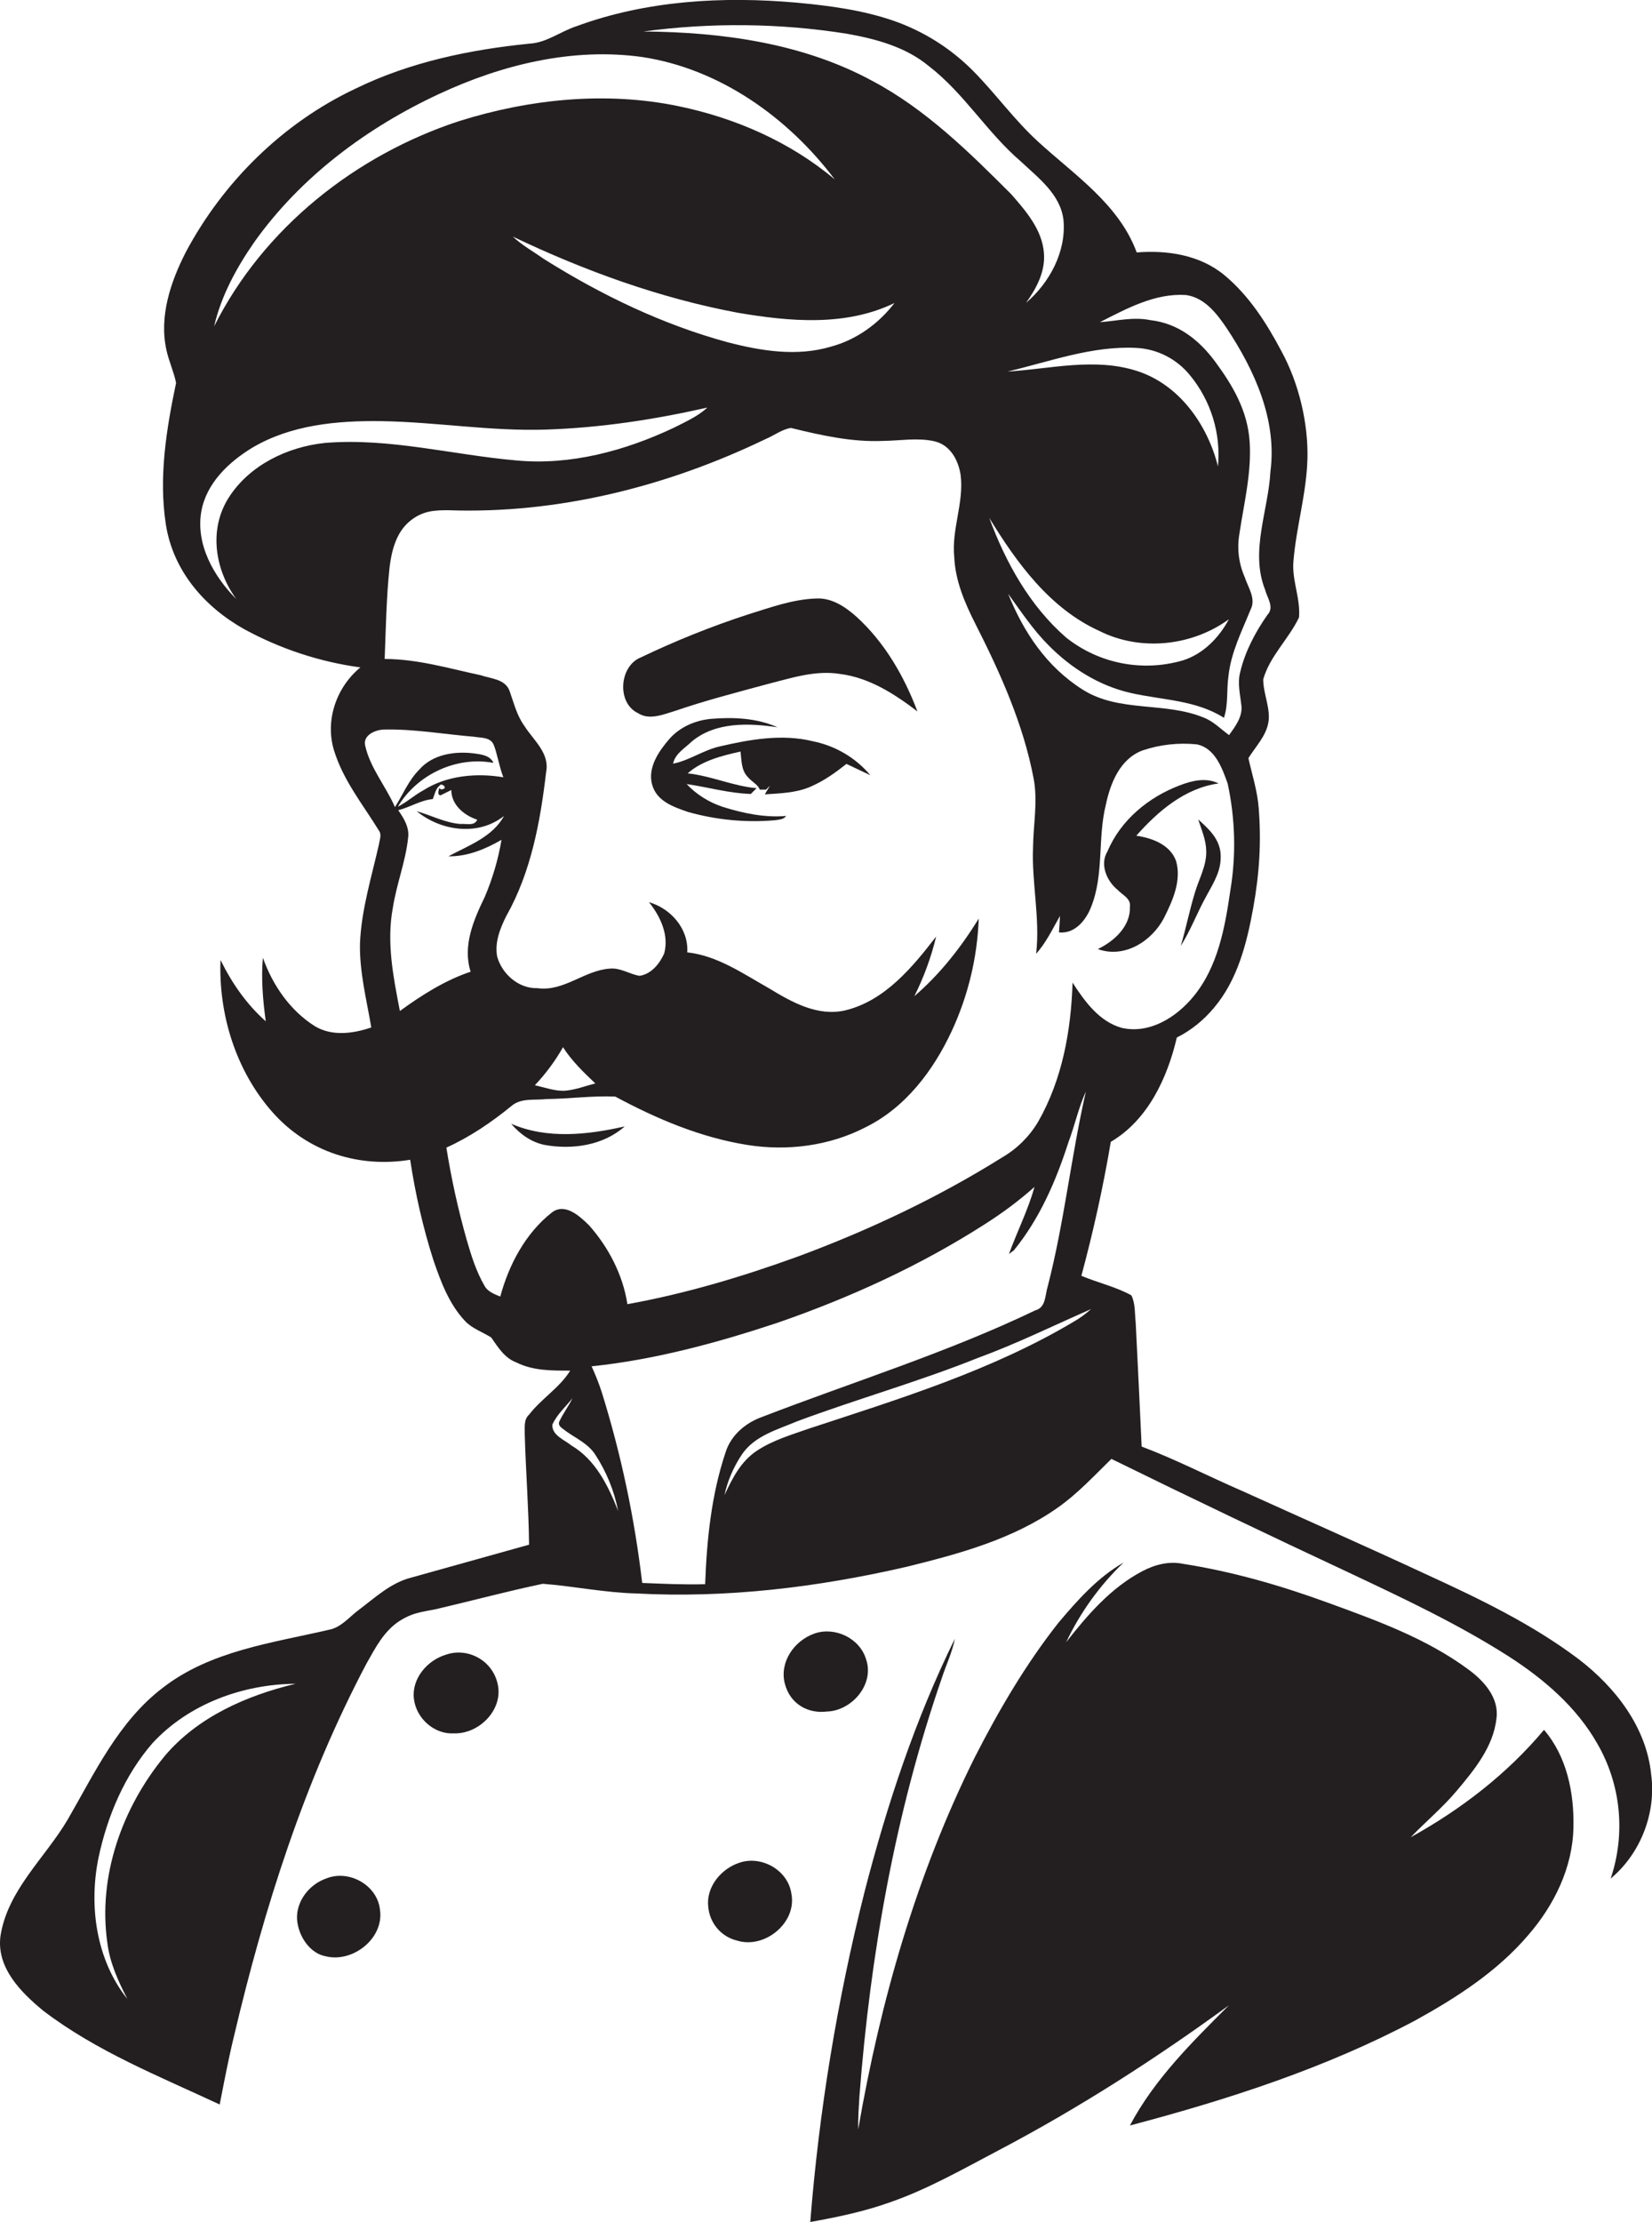 <?xml version="1.0" encoding="utf-8"?>
<!-- Generator: Adobe Illustrator 19.2.0, SVG Export Plug-In . SVG Version: 6.00 Build 0)  -->
<svg version="1.1" id="Layer_1" xmlns="http://www.w3.org/2000/svg" xmlns:xlink="http://www.w3.org/1999/xlink" x="0px" y="0px"
	 viewBox="0 0 803.1 1080" style="enable-background:new 0 0 803.1 1080;" xml:space="preserve">
<style type="text/css">
	.st0{fill:#231F20;}
</style>
<title>biseeise_chef_flat_black_logo_White_background_478d9ba7-8bc1-47d4-9390-e57428ed30bf</title>
<path class="st0" d="M685.8,893c7.3-7.6,15.5-14.4,22.3-22.5c8.6-10.2,17.9-21.5,19.4-35.3c1.3-10-6.1-18.2-13.6-23.7
	c-20.4-15.1-44.5-23.8-68.1-32.4s-46.5-15.2-70.7-19c-6.8-1.4-13.8,0.4-19.8,3.6c-15.2,8-26.6,21.2-37,34.5
	c6.9-14.5,16.3-27.6,27.9-38.7c-12.6,7.2-22.4,18.3-31.7,29.3c-15.9,20.2-28.9,42.4-40.6,65.3c-28.3,56.8-45.9,118.5-56.7,180.9
	c-0.1-5.4,0.3-10.8,0.6-16.1c5.3-68.9,17.4-137.7,40-203.1c2.1-6.5,5.1-12.6,6.4-19.3c-19.3,39.2-33,80.8-43.9,123
	c-13.3,52.7-22.1,106.4-26.4,160.5c12.9-2.3,25.9-5,38.3-9.4c18.6-6.4,35.7-16.2,53-25.3c39.2-20.6,76.4-44.5,112.2-70.6
	c-17.8,17.8-36.2,35.9-48.1,58.4c47.7-12.6,95.1-27.9,138.8-51.1c20.1-11.1,39.8-23.8,54.8-41.4c12.6-14.5,21.7-32.9,22-52.5
	c0.4-16.6-3.2-34.4-14.3-47.3C732.7,862.2,710.2,879.5,685.8,893z"/>
<path class="st0" d="M401.9,831.9c12.2-0.3,23.4-13.3,19.1-25.5c-3.1-10.2-15.2-15.9-25.1-12.4s-17,13.9-14.4,24.2
	S393.1,833,401.9,831.9z"/>
<path class="st0" d="M359.4,905.4c-8.8,2.9-16.2,11.7-15.1,21.4c0.7,7.9,6.2,14.5,13.9,16.4c13.5,4.3,29.4-8.7,26.5-22.9
	C383,908.9,370.1,901.7,359.4,905.4z"/>
<path class="st0" d="M158.7,913c-7.3,2.5-13.2,9.1-14.2,16.9s4.4,19,13.6,20.9c13.3,3.5,28.8-8.7,26.6-22.7
	C183.4,916.3,169.7,908.6,158.7,913z"/>
<path class="st0" d="M216.7,804.3c-9,2.7-16.6,11.6-15.5,21.3s10,17.5,19.5,16.9c11.9,0.4,23.6-11,21.4-23.2
	S227.4,800.5,216.7,804.3z"/>
<path class="st0" d="M533.7,461.3c12.9,4.7,26.3-3.8,32.2-15.2c4.2-8.4,8.6-18.2,5.8-27.7c-2.9-7.9-11.7-11.1-19.3-12.2
	c10.5-11.9,23.7-23.2,40-25.4c-6-3-12.9-1.4-18.8,0.9c-15.2,5.7-28.8,16.9-35.2,32.1c-3.9,6.3-0.4,14.4,4.9,18.7
	c2.3,2.5,6.6,4.2,6,8.3C549.6,450.3,541.6,457.5,533.7,461.3z"/>
<path class="st0" d="M802.7,862.5c-2.3-23-17.4-42.4-35.3-56.1c-22.7-17.1-48.4-29.4-74.1-41.2c-29.7-13.8-59.6-27-89.4-40.5
	c-16.4-7.1-32.2-15.3-48.9-21.6c-0.9-20.1-1.9-40.2-2.9-60.3c-0.5-4.4-0.1-9.2-2.1-13.2c-7.6-4.2-16.3-6.1-24.3-9.5
	c5.8-21.5,10.6-43.2,14.3-65.1c18-10.6,27.5-31,32.1-50.7c7-3.5,13.1-8.5,18.1-14.5c11.4-13.5,15.9-31.2,19-48.3s4-32.4,2.7-48.7
	c-0.6-8.3-3.2-16.2-5-24.3c3.4-5.5,8.5-10.6,9.7-17.3s-2.5-14-2.5-21c3.2-11.3,12.4-19.6,17.4-30.1c0.8-9.3-3.6-18.2-2.7-27.5
	c1.4-16.7,6.4-33,6.8-49.8s-4-36.3-12.7-52.2c-7.2-13.6-15.7-26.9-27.6-36.8s-27.8-12.3-42.7-11.1C544,99.3,522.3,85,504.7,68.9
	C493,58.2,484,45.5,473.1,34.5c-10.8-10.9-23.9-19.2-38.4-24.3c-15.2-5.3-31.3-7.4-47.3-8.9c-36-3.2-73.1-1.1-107.3,11.5
	c-7.6,2.5-14.3,7.9-22.5,8.4c-29.2,2.9-58.4,9-84.8,21.9c-35.2,16.6-64.3,45.3-82.5,79.5c-7.4,14.5-13,31.2-9.4,47.5
	c1.2,5.5,3.6,10.6,4.7,16c-4.7,22.4-8.5,45.7-5,68.6s19,40.4,38.1,51.1c17.6,9.6,36.7,15.9,56.5,18.6c-11.7,9.6-17.3,25.8-12.8,40.4
	s14,26.2,21.8,38.9c1.5,2,0.3,4.6,0,6.8c-3.6,15.9-8.5,31.6-9.2,48c-0.3,13.8,3.2,27.4,5.5,40.9c-8.8,3-19.1,4.4-27.4-0.6
	c-12.1-7.6-20.6-20-25.3-33.3c-0.9,10.3,0,20.7,1.4,30.9c-9.3-8.2-16.5-18.6-22-29.8c-1,26.5,7.5,53.8,25.1,73.8
	s42.8,27.3,67.1,23.3c2.5,16.5,6.2,32.9,11.3,48.8c3.6,10.5,7.6,21.3,15.3,29.5c3.5,3.8,8.6,5.4,12.8,8.1c3.3,4.7,6.5,10,12.2,12.1
	c8.1,4.1,17.3,4,26.2,4c-5.2,8.4-14,13.6-20,21.4c-2.7,2.4-2,6.3-2.1,9.5c0.5,17.9,1.9,35.8,2.1,53.7l-57.3,16
	c-9.9,2.5-17.5,9.7-25.5,15.7c-4.7,3.5-8.7,8.7-14.7,9.7c-27.6,6.4-57.4,10.2-80.5,28.1c-21.6,16.4-33.2,41.5-46.4,64.3
	c-11.1,18.7-29.2,34.2-32.6,56.6c-1.9,15.3,10,27.2,20.8,36.1c25.9,19.8,56.5,31.9,85.8,45.6c2.2-11.2,4.3-22.4,7-33.4
	c14.7-62.4,34.3-124,64.3-180.8c4.3-7.6,8.5-15.9,16.1-20.8s13.3-4.5,20-6.3c16.6-3.9,33-8.3,49.7-11.8c15.1,1.2,30,4.3,45.2,4.7
	c44.2,2.4,88.4-3,131.4-12.9c25.6-6.3,51.9-13.4,73.7-28.8c9.7-6.8,17.7-15.5,26.1-23.7c38.3,18.8,76.8,37.2,115.5,55.3
	c26.5,12.5,53.1,25,77.8,40.8c16.9,10.9,32.7,24.4,42.8,42.1c11.6,19.9,14,43.9,6.6,65.8C797.6,900.9,805.2,881.2,802.7,862.5z
	 M80,853.6c-20.6,25-32.5,58.3-27.8,90.8c1.2,9.7,5.3,18.6,9.7,27.2c-15.2-19.1-18.8-45.3-14-68.7c4.3-20.2,12.6-39.9,26.2-55.6
	c17.6-19.1,43.9-28.7,69.6-28.9C119.9,824.1,96.1,834.5,80,853.6z M576.6,143.4c9.1,1.3,15,9.1,19.8,16.2
	c13.5,20.4,24.5,44.5,21.2,69.6c-1,19-10,38.7-2.6,57.4c1,4,4.7,8.6,1.1,12.3c-5.9,8.5-10.8,17.7-13.2,27.8
	c-1.4,5.4,0,10.9,0.6,16.3s-3,10.1-6,14.3c-4-2.9-7.6-6.7-12.3-8.5c-18.8-7.8-41-2.4-58.7-13.5s-29-28.2-36.4-46.7
	c6.2,8.6,12.1,17.5,19.6,25c10.9,11.1,24.6,19.7,39.9,23.2s31.8,3.4,45.4,12.1c2.2-6.5,1.2-13.5,2.2-20.3
	c1.2-11.4,6.5-21.8,10.8-32.4c2.7-5.3-1.3-10.7-2.9-15.7c-2.9-6.6-3.8-13.8-2.6-20.9c2.2-14.9,6-29.7,5-44.9s-8.3-27.4-16.6-38.7
	s-18.6-18.9-31.7-20.4c-8.2-1.7-16.3,0.4-24.5,1C547.7,150,561.5,142.4,576.6,143.4z M480.9,251.7c13.4,21.9,29.5,44.1,53.6,55
	c19.9,10,44.9,7.4,62.9-5.7c-4.8,9-12.5,16.9-22.4,20c-19.6,5.7-40.7,1.6-56.7-11.1C500.6,294.5,488.9,273.4,480.9,251.7z
	 M552.4,169.1c10.2,0.5,19.7,5.4,26.1,13.3c10.2,12.4,15.1,28.3,13.6,44.3c-5.1-20.3-18.8-39.8-39.4-46.4s-42-1-62.9,0.3
	C510.5,175.7,531,168,552.4,169.1z M411.7,16.4c14.1,2.5,28.6,6.4,39.8,15.7c17.2,13.2,28.4,32.4,44.8,46.4c8.5,8,19.3,16,20.7,28.5
	c1.4,15.3-6.8,30.5-18.2,40.2c5-7,9.4-15.1,8.7-24.1c-0.8-11.4-8.8-20.6-16-28.8c-20.4-20.4-41.4-41.1-67.1-54.8
	C390.5,21,351.1,15.6,312.8,15.3C345.6,10.9,379,11.2,411.7,16.4z M434.9,147.2c-7.7,10.1-18.6,18-31,21.3
	c-16.4,4.9-33.8,2.1-50-2.1c-31.7-8.6-61.6-23-89.3-40.4c-5.1-3.6-10.7-6.7-15.3-11c34.8,16.6,71.4,29.9,109.3,37
	c25.2,4.3,52.5,6.8,76.2-4.7L434.9,147.2z M123.6,117.7c22.6-31.8,54.9-55.8,90-72.1c30.5-14.2,64.8-22.6,98.5-17.9
	c37.8,5.7,71,29.4,93.7,59.5c-21.6-18.2-48.4-29.9-76-35.6c-35.3-7.3-72.2-3.5-106.4,7.2c-50.5,16.5-95.3,52-119.3,99.8
	C107.5,143.8,115,130.1,123.6,117.7z M157.9,215.3c-18.1,1.9-36.5,10.7-46.6,26.4s-6.7,35.4,3.6,49.5c-11-11-19.9-26.7-17-42.8
	c2.5-13.6,13.3-23.8,24.6-30.7c18.8-11.2,41.3-13.3,62.8-13c26.8,0.4,53.3,5,80.2,4.1s52.7-4.9,78.4-10.7
	c-4.7,4.3-10.6,6.9-16.3,9.8c-23.7,11.2-50.2,18.4-76.6,15.9C220,221.1,189.3,212.7,157.9,215.3L157.9,215.3z M177.5,362.3
	c-1.1-5.1,5.2-7.7,9.4-7.7c14.6-0.3,29.1,2.3,43.6,3.5c3.3,0.6,7.9,0.1,9.5,3.9s2.7,10.7,4.7,15.8c-13.1-2.2-27.6-0.9-39,6.4
	c-4.3,2.3-7.9,5.7-12.3,7.9c9.3-15.6,28.4-24.7,46.5-21.3c-1.7-3.7-6-4.1-9.4-4.6c-9.3-1.2-20.2,0.4-26.7,7.9
	c-5.2,5.2-7.9,12.1-11.8,18.2C187.6,382.1,179.9,373.3,177.5,362.3z M194.4,491.4c-3.2-16.5-6.6-33.5-3.4-50.3
	c1.8-11.5,6.2-22.4,7.4-33.9c0.7-5-2.1-9.5-4.8-13.4c5.7-1.4,10.9-4.9,16.8-5.4c0.9-2.2,1.3-4.7,3.1-6.4v1c-0.3-3.9,5.6,0.4,0.9,0.7
	l-0.9-0.7c-0.1,1.2-1.2,3.1,0.6,3.6l5.3-2.6c0,7.2,6.3,12.4,12.6,14.4c-1.3,3.3-5.5,1.8-8.2,2.1c-7.5-0.6-14.1-4.2-21.2-6.2
	c11.8,9.7,30,12.2,42.4,2.3c-5.5,10.2-17.3,14.4-27,19.6c9.2,0.2,18-3.5,25.8-8c-1.6,9.6-4.4,19-8.2,27.9
	c-5.4,11.1-10.8,23.7-6.8,36.2C216.5,476.4,205.1,483.6,194.4,491.4z M268.2,589.4c-12.8,10.1-20.8,25.3-25,40.8
	c-2.9-1.2-6.2-2.4-7.7-5.3c-4-6.9-6.4-14.6-8.6-22.2c-4.2-14.8-7.5-29.8-9.9-44.9c11.5-5.2,21.9-12.3,31.6-20.2
	c4.7-4.1,11.3-2.7,17-3.4c11.2-0.1,22.3-1.7,33.5-1.2c20.1,10.8,41.5,19.9,64.2,23.5c19.4,3.1,39.9,0.5,57.5-8.6
	c19.3-9.5,32.9-27.5,41.8-46.6c8-17.2,12.5-35.8,13.2-54.8c-8.6,13.9-18.8,27-31.3,37.7c4.6-9.2,8.2-19,10.6-29
	c-11.6,15-24.9,31.2-44.2,35.9c-13.4,3.1-26-4-37-10.7c-12.6-7.1-25.1-15.9-39.8-17.5c0.7-11.5-8-21.3-18.6-24.4
	c5.5,6.9,9.8,15.9,7.4,24.9c-2.2,5-6.3,10.1-12,10.9c-4.9-0.8-9.3-4-14.4-3.5c-12.4,0.8-22.4,11.3-35.2,9.5
	c-9.1,0.3-17.2-6.8-19.6-15.3c-1.3-6.9,1.4-13.8,4.5-19.9c12-21.3,16.5-45.9,19.3-69.9c1.8-9.2-6.2-15.4-10.6-22.4
	c-3.7-5.1-5.1-11.2-7.2-17s-9.1-5.9-14-7.6c-15.4-3.3-30.8-7.9-46.7-7.9c0.6-14.9,0.8-29.9,2.4-44.7c1-8,3.2-16.6,9.5-22
	s12.3-5.6,18.9-5.6c53.3,1.9,106.5-11.5,154.4-34.6c4.1-1.7,7.9-4.7,12.3-5.4c14.7,3.6,29.7,7,45,6.3c8.1-0.1,16.3-1.6,24.4,0.1
	s12,9.3,13.1,16.5c1.7,13.4-4.5,26.4-3.1,39.9c0.5,11.5,5.1,22.2,10.2,32.3c12.2,24,23.4,48.9,28.4,75.4c2.1,11.1-0.2,22.3-0.3,33.5
	c-0.7,17.2,3.5,34.3,1.5,51.6c4.9-5.5,8-12.1,11.6-18.4c-0.1,2.6-0.3,5.3-0.5,8c7.7,0.8,13.1-5.9,15.6-12.3
	c6.4-15.9,3.1-33.4,7.2-49.8c2.2-10.5,6.9-22.2,17.7-26.3c8.5-2.9,17.6-3.9,26.5-3c8.9,1.8,12.3,11.5,15,19
	c3.7,17.1,4.2,34.8,1.3,52.1c-2.6,17.9-6,36.9-17.8,51.3c-8.3,10.2-21.4,18.5-35,15.4c-11-3.1-18-12.9-23.9-22
	c-0.7,23.3-5,47.1-16.7,67.6c-4.2,7.1-10.2,13.1-17.4,17.3c-31.3,19.6-64.8,35.4-99.3,48.2c-27,9.8-54.7,18.1-83,23.2
	c-2.2-14.3-9.2-27.7-18.7-38.4C281.5,590.8,274.5,584.5,268.2,589.4z M260,527.5c5.3-5.6,9.9-11.8,13.7-18.5
	c4.3,6.7,10,12.2,15.7,17.6c-4.7,1.2-9.3,3-14.2,3.5S265.1,528.6,260,527.5z M277.8,702.6c-3.4-2.8-9.5-4.9-9.3-10.1
	c2.2-5,6.5-8.7,9.8-12.9c-1.9,4-4.7,7.5-6.5,11.6c-0.6,2.2,2,3.2,3.3,4.4c4.9,3.5,10.8,6.1,14.2,11.3c5.5,8.4,9.3,17.7,11.2,27.5
	C295.7,722.2,289.5,709.5,277.8,702.6z M312.2,769.4c-3.7-31.4-10.2-62.3-19.6-92.5c-1.4-4.4-3.1-8.6-5-12.8
	c30.8-3.2,60.9-11.4,90.2-21.1c35.3-12.2,69.5-27.8,101-48c8.5-5.4,16.6-11.4,24.1-18.1c-3.1,11.2-8.4,21.6-12.4,32.6l2.4-1.8
	c12.5-15.3,20.5-33.8,26.5-52.5c3.1-8.2,4.9-16.8,8.5-24.7c-7.2,31.4-10.5,63.6-18.6,94.9c-1.3,4.2-0.8,10.1-6,11.5
	c-42.9,20.6-88.5,34.7-132.8,51.8c-8.1,2.9-15.2,8.9-17.8,17.3c-6.9,20.6-9.1,42.4-9.9,64C332.6,770.3,322.4,769.8,312.2,769.4
	L312.2,769.4z M522,642.4c-39.8,23.7-84.4,37.4-128.2,51.8c-8.8,3.1-17.9,5.7-25.8,10.9s-12,13.5-15.8,21.6c1.5-7,4.4-13.6,8.3-19.5
	c6.1-9.3,17.4-12.3,27.1-16.4c29-10.8,58.9-19.2,87.6-30.7c18.9-6.9,36.9-15.8,55.2-23.8C527.8,638.6,525,640.7,522,642.4z"/>
<path class="st0" d="M395.2,360.3c-15-3.7-30.6-0.9-45.3,2.5c-8,1.8-14.7,6.8-22.7,8.4c1-4.9,5.7-7.5,9-10.7
	c11.5-9.7,27.8-9.1,41.8-7c-10.1-4.5-21.4-5-32.3-4.1c-7.7,0.7-15.3,4-20.4,9.9s-10.5,13.8-8.3,22s10.6,11,17.6,13.4
	c13.6,3.8,27.8,5.2,41.9,4c2-0.3,4.4-0.3,5.7-2.1c-10.5,0.9-20.9-1.3-30.8-4.4c-6.7-2.2-12.8-6-17.6-11.1
	c10.4,1.5,20.6,4.5,31.2,4.8l2.8-2.8c-11.4-1-22.1-6-33.5-7.2c7-6.2,16.7-8.6,25.7-10.6c0.5,4,0.3,8.6,3.1,11.9s5,3.7,6.3,6.6h3
	l1.9-1.9l-2.5,4.2c7.6-0.5,15.4-0.7,22.4-3.8s11.9-6.8,17.3-11l11.6,5.5C416,368.3,406.1,362.5,395.2,360.3z"/>
<path class="st0" d="M582.5,398.3c1.6,5,3.8,9.9,3.9,15.3c0.2,7.1-3.4,13.3-5.4,19.9c-2.7,8.7-4.4,17.6-7,26.3
	c4.8-7.6,7.9-16,12.2-23.8s7.6-13.1,7.2-20.7S587.5,402.8,582.5,398.3z"/>
<path class="st0" d="M416.4,299.8c-5.3-4.7-11.8-9.2-19.3-8.9c-11.6,0.3-22.6,4.4-33.6,7.8c-17.8,5.8-35.2,12.8-52.1,20.9
	c-10.3,4.2-11.7,22-1.3,27c5.5,3.6,12.2,0.7,17.9-1c14.8-5.1,30-9,45.1-13.1c11.5-2.9,23.3-6.9,35.4-4.9
	c14.1,1.8,26.4,9.7,37.5,18.2C439.5,328.6,430.1,312.3,416.4,299.8z"/>
<path class="st0" d="M248.5,546.2c4.2,5,9.8,9,16.3,10.3c13.4,2.4,28.4,0.3,38.9-9C285.7,551.6,265.9,553.8,248.5,546.2z"/>
</svg>
